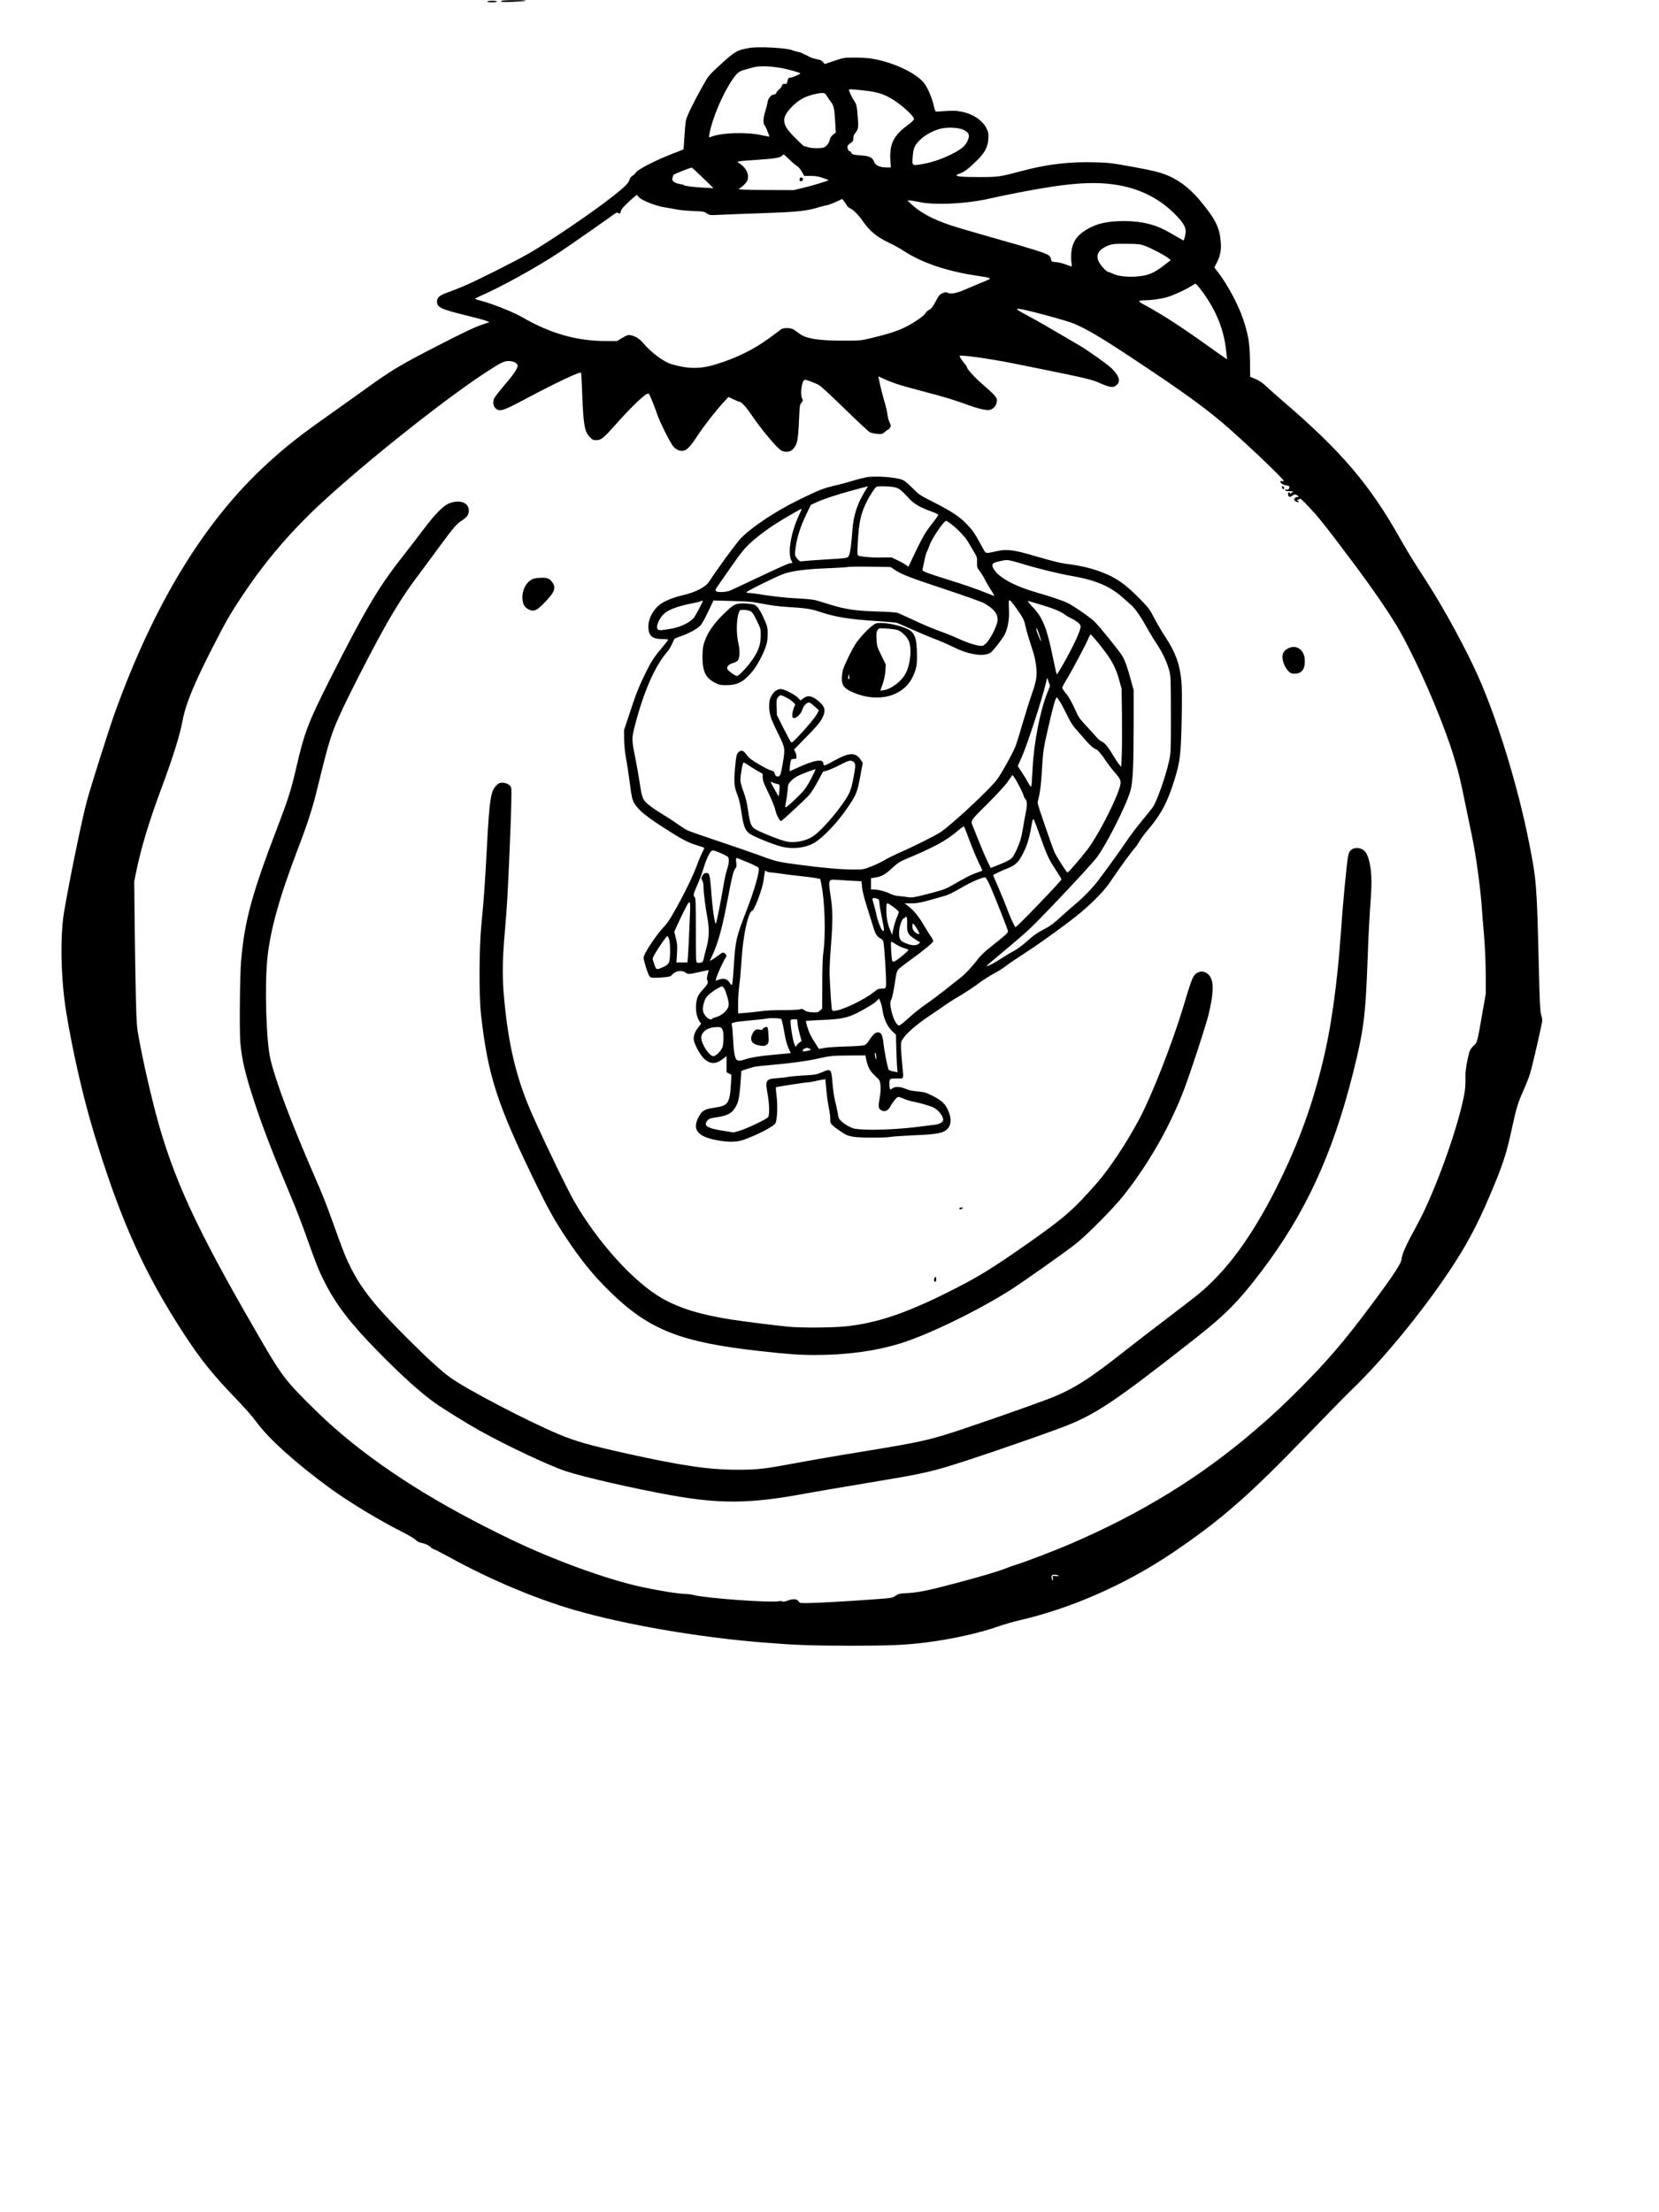 <?xml version="1.0" encoding="UTF-8" standalone="yes"?>
<svg version="1.0" xmlns="http://www.w3.org/2000/svg" width="1620pt" height="2160pt" viewBox="0 0 2160 2880" preserveAspectRatio="xMidYMid meet">
  <g transform="translate(0,2880) scale(0.1,-0.1)" fill="#000000" stroke="none">
    <path d="M6536 28791 c-40 -16 14 -21 152 -14 198 9 213 21 27 21 -88 1 -169
-3 -179 -7z"/>
    <path d="M6345 28780 c-4 -6 18 -10 59 -10 37 0 66 4 66 10 0 6 -26 10 -59 10
-33 0 -63 -4 -66 -10z"/>
    <path d="M9758 28176 c-167 -30 -193 -45 -403 -240 -127 -117 -132 -123 -209
-261 -114 -204 -202 -383 -215 -440 -6 -27 -15 -124 -20 -213 -5 -90 -11 -165
-13 -167 -2 -2 -62 -26 -134 -53 -219 -84 -460 -207 -485 -248 -9 -14 -30 -34
-46 -44 -20 -12 -32 -29 -37 -51 -8 -39 -68 -99 -221 -218 -271 -213 -826
-589 -1090 -741 -182 -104 -673 -351 -845 -424 -63 -27 -158 -64 -210 -83
-107 -37 -140 -65 -140 -118 0 -77 48 -100 375 -180 123 -30 243 -62 266 -72
l43 -17 -80 -27 c-121 -41 -212 -84 -584 -274 -494 -253 -620 -329 -940 -561
-92 -66 -290 -208 -440 -314 -435 -306 -605 -440 -869 -683 -805 -743 -1453
-1806 -1964 -3222 -72 -198 -308 -943 -363 -1143 -65 -237 -235 -1065 -301
-1462 -52 -317 -41 -863 28 -1290 81 -499 218 -1102 353 -1550 322 -1067 613
-1741 1069 -2470 273 -436 437 -651 743 -970 168 -176 257 -276 312 -352 161
-220 516 -539 962 -865 237 -173 645 -420 940 -568 80 -40 158 -87 174 -104
18 -19 43 -32 70 -37 47 -7 111 -37 123 -57 4 -8 24 -19 43 -26 19 -6 107 -52
195 -100 523 -289 1121 -542 1635 -691 662 -192 1630 -358 2465 -424 413 -33
617 -40 1115 -41 532 0 724 8 1015 45 317 40 694 124 922 206 70 25 195 61
277 80 676 156 1387 470 1991 878 633 428 995 745 1757 1535 236 245 500 514
586 597 394 380 898 992 1257 1529 219 327 361 589 525 974 178 418 222 552
295 891 56 261 80 339 149 492 36 79 76 181 89 228 38 130 157 652 157 686 0
16 -7 52 -16 79 -12 40 -18 168 -29 625 -26 1080 -30 1123 -130 1625 -143 718
-403 1569 -653 2135 -152 346 -446 889 -672 1240 -48 74 -123 191 -167 260
-44 69 -122 199 -173 290 -401 716 -770 1151 -1545 1815 -77 66 -170 149 -208
185 -49 46 -89 74 -139 95 l-71 30 -2 205 c-3 230 -21 340 -90 547 -60 179
-197 437 -316 595 l-58 76 35 69 c42 82 57 162 48 263 -15 191 -69 298 -272
542 -97 116 -202 207 -307 267 -139 80 -229 107 -557 167 -280 51 -318 56
-498 61 -331 10 -626 -25 -952 -112 -294 -78 -308 -80 -558 -80 -220 0 -306 7
-295 25 3 5 27 16 53 26 54 20 103 59 211 164 103 101 143 177 149 281 4 66 1
84 -20 130 -50 108 -175 194 -328 225 -82 16 -110 16 -319 1 -22 -2 -26 5 -46
89 -26 104 -80 228 -125 284 -102 129 -397 268 -669 315 -47 9 -146 15 -229
15 -144 0 -146 0 -270 -42 l-125 -42 -21 26 c-15 19 -36 29 -79 37 -32 6 -70
17 -85 25 -15 9 -43 22 -62 31 -19 8 -42 20 -51 25 -9 5 -34 12 -55 16 -22 4
-53 13 -71 21 -73 30 -440 49 -555 29z m431 -265 c101 -20 231 -58 231 -67 0
-9 -105 -54 -127 -54 -25 0 -34 -11 -43 -54 -5 -27 -10 -31 -33 -28 -23 2 -30
-2 -38 -27 -6 -16 -22 -37 -35 -46 -14 -9 -29 -27 -34 -41 -6 -14 -18 -24 -29
-24 -38 0 -79 -47 -87 -98 -3 -26 -17 -80 -30 -121 -27 -83 -31 -157 -10 -180
8 -9 26 -46 40 -83 l25 -67 -32 5 c-18 3 -50 9 -72 14 -206 45 -531 33 -668
-25 -17 -7 -18 -4 -12 31 33 198 167 519 295 709 63 92 89 115 152 133 29 8
82 23 118 33 81 24 234 20 389 -10z m1126 -297 c136 -19 227 -53 341 -130 107
-71 244 -200 244 -231 0 -15 -26 -40 -90 -88 -178 -133 -231 -243 -217 -457
l6 -88 -59 0 c-85 0 -144 28 -160 75 -17 51 -57 72 -149 80 -121 9 -139 14
-146 35 -4 11 -13 20 -21 20 -17 0 -37 46 -29 69 3 9 21 26 40 39 30 19 35 28
35 61 0 27 8 49 25 69 40 48 44 70 34 193 -11 153 -16 178 -43 219 -28 43 -61
107 -70 137 -7 23 -7 23 71 17 43 -3 127 -12 188 -20z m-548 -66 c14 -24 39
-59 55 -79 33 -42 43 -91 53 -270 l7 -125 -34 -26 c-23 -17 -38 -39 -42 -60
-9 -46 -46 -96 -80 -108 -43 -15 -168 -12 -209 5 -19 8 -37 11 -41 8 -3 -4
-57 45 -119 108 -117 117 -147 167 -147 241 0 83 147 239 278 295 59 25 163
51 209 52 40 1 45 -2 70 -41z m1779 -439 c67 -33 82 -65 58 -127 -28 -75 -80
-122 -206 -185 -135 -68 -259 -110 -389 -133 -132 -23 -133 -23 -127 79 8 125
23 163 93 232 67 67 171 124 270 149 91 24 239 16 301 -15z m-2268 -386 c38
-38 82 -75 99 -84 17 -9 44 -41 62 -73 l32 -56 83 0 c63 0 100 -6 157 -26 41
-14 76 -27 77 -29 7 -6 -214 -73 -336 -102 l-117 -28 -353 1 c-317 2 -396 6
-354 22 24 8 83 64 98 93 34 67 2 158 -78 217 l-49 37 38 6 c21 4 119 12 218
18 218 14 302 27 324 51 9 10 19 19 23 19 5 1 39 -29 76 -66z m-1124 -241
l136 -132 -113 6 c-140 7 -257 21 -271 33 -6 5 -32 12 -59 16 -26 4 -59 16
-73 27 -21 17 -24 26 -18 52 3 17 10 35 14 40 12 13 223 96 237 94 6 -2 72
-63 147 -136z m5373 -87 c305 -47 562 -174 768 -380 111 -111 150 -177 142
-244 -3 -25 -10 -59 -16 -74 l-11 -29 -53 30 c-28 17 -88 51 -132 76 -178 103
-353 147 -585 148 -230 1 -382 -36 -520 -128 -105 -69 -155 -148 -170 -267 -5
-41 -5 -99 -1 -132 5 -33 7 -62 5 -64 -2 -2 -33 9 -70 23 -37 15 -95 30 -130
33 -63 6 -64 6 -70 40 -5 24 -16 41 -38 54 -47 29 -226 85 -698 218 -234 66
-489 141 -565 166 -237 80 -398 165 -514 274 l-54 50 31 1 c18 0 76 -10 130
-21 206 -45 640 -20 944 54 36 9 191 41 345 71 616 120 956 148 1262 101z
m-6205 -165 c30 -38 226 -114 331 -129 39 -6 106 -17 147 -26 41 -9 140 -19
220 -22 134 -5 148 -7 183 -31 37 -25 39 -25 180 -18 78 4 329 13 557 21 446
16 554 27 716 75 56 17 110 30 120 31 11 0 57 18 104 39 l85 39 20 -23 c11
-13 28 -37 37 -55 9 -17 29 -36 43 -41 39 -15 111 -86 169 -169 89 -128 177
-202 320 -271 68 -32 163 -84 210 -115 234 -153 548 -261 927 -320 250 -39
244 -30 72 -101 -81 -34 -186 -78 -233 -98 -88 -37 -163 -47 -198 -25 -13 8
-28 6 -60 -8 -38 -16 -48 -28 -90 -108 -39 -73 -55 -94 -86 -110 -21 -11 -42
-30 -47 -42 -11 -31 -146 -124 -264 -183 -100 -50 -236 -93 -460 -146 -113
-27 -133 -29 -340 -29 -327 0 -485 25 -573 89 -24 17 -57 41 -73 53 -39 28
-143 30 -174 2 -11 -9 -82 -63 -159 -118 -201 -146 -423 -254 -691 -336 -197
-61 -359 -59 -572 4 -103 31 -265 151 -366 272 -49 59 -108 95 -171 106 -30 5
-47 -1 -104 -36 l-68 -41 -141 0 c-383 0 -727 98 -1093 310 -116 67 -389 176
-543 216 -34 9 -66 18 -70 21 -5 3 24 20 64 38 286 125 747 381 1044 578 135
90 626 433 694 484 30 23 48 30 55 23 16 -16 36 -12 36 8 0 10 11 33 25 52 27
36 173 170 186 170 4 0 18 -13 31 -30z m6592 -633 c91 -36 252 -121 295 -156
l34 -28 -74 -57 c-90 -71 -141 -101 -213 -127 -130 -45 -363 -42 -462 6 -28
14 -58 25 -65 25 -8 0 -31 17 -51 38 -123 127 -118 221 13 288 76 38 113 43
289 40 151 -2 171 -5 234 -29z m750 -607 c173 -240 269 -478 299 -745 8 -66
13 -121 12 -122 0 -1 -109 74 -241 169 -381 272 -592 408 -851 549 -71 38 -67
49 17 49 75 0 203 17 276 36 77 20 222 83 315 138 l74 44 21 -20 c12 -11 47
-55 78 -98z m-2238 -244 c180 -44 454 -121 524 -147 167 -62 379 -186 850
-500 566 -375 846 -577 1095 -785 154 -128 469 -418 670 -616 150 -148 166
-167 138 -162 -26 5 -33 3 -33 -9 0 -18 53 -47 87 -47 13 0 26 -7 29 -15 9
-22 -15 -47 -39 -39 -14 4 -18 2 -15 -7 3 -10 23 -14 61 -14 41 0 52 -2 39 -9
-9 -5 -20 -14 -23 -19 -4 -5 -9 -5 -13 2 -12 19 -26 12 -26 -14 0 -31 25 -43
48 -23 27 24 55 26 76 6 19 -18 19 -18 0 -18 -23 0 -44 -18 -44 -37 0 -15 49
-37 59 -27 3 4 0 9 -6 11 -7 3 -13 9 -13 14 0 6 4 8 9 4 6 -3 14 2 19 10 7 13
28 -4 110 -90 131 -137 228 -258 563 -705 289 -384 522 -726 638 -932 259
-464 581 -1219 715 -1679 54 -184 72 -259 136 -574 27 -132 65 -314 84 -405
54 -258 113 -689 131 -960 3 -52 15 -205 27 -340 13 -155 21 -339 22 -500 l1
-255 -43 -244 c-70 -402 -67 -390 -117 -436 -27 -25 -47 -55 -54 -80 -27 -95
-52 -241 -51 -298 1 -148 -1 -177 -20 -277 -80 -406 -333 -1123 -552 -1565
-28 -55 -81 -157 -119 -226 -80 -145 -139 -281 -139 -322 0 -59 -108 -222
-430 -652 -329 -438 -548 -693 -885 -1031 -237 -238 -362 -354 -595 -554 -707
-607 -1471 -1077 -2400 -1478 -208 -89 -596 -238 -710 -272 -41 -13 -100 -33
-130 -46 -87 -36 -320 -106 -630 -188 -389 -104 -531 -132 -686 -138 -70 -3
-86 -7 -123 -32 -41 -29 -46 -30 -279 -47 -337 -25 -771 -49 -878 -49 -87 0
-93 1 -108 25 -21 31 -73 34 -145 6 -33 -12 -54 -15 -66 -9 -9 6 -28 7 -43 3
-95 -24 -954 38 -1112 80 -30 8 -80 15 -110 15 -85 0 -340 41 -570 91 -456
100 -1130 345 -1695 616 -959 461 -1697 926 -2297 1450 -162 140 -458 432
-567 558 -152 176 -214 274 -600 948 -707 1238 -987 1876 -1201 2742 -78 314
-136 580 -181 825 -28 151 -31 193 -39 500 -5 184 -12 607 -16 940 l-6 605 26
130 c64 311 170 662 336 1105 142 382 230 663 265 849 42 227 153 497 418
1011 154 300 202 383 352 610 267 405 556 753 902 1091 530 516 1677 1438
2272 1827 203 132 242 152 305 152 64 0 116 -29 116 -63 0 -35 -63 -125 -188
-270 -61 -71 -116 -144 -122 -163 -16 -48 -5 -99 28 -125 49 -38 96 -25 318
93 475 252 772 393 790 375 2 -2 9 -123 14 -268 16 -416 30 -497 100 -570 32
-34 43 -39 82 -39 64 0 93 23 246 195 224 252 405 424 435 412 13 -5 57 -109
122 -292 35 -95 125 -277 186 -376 30 -47 80 -79 125 -79 61 0 102 40 217 215
75 114 246 332 333 424 l59 63 65 -31 c36 -17 70 -31 77 -31 25 0 88 -68 155
-168 118 -177 326 -426 386 -464 40 -25 101 -26 137 -2 14 9 37 37 52 61 28
48 38 128 49 396 6 125 8 141 29 165 21 25 22 30 9 52 -24 44 -12 192 20 235
11 16 17 15 84 -8 39 -14 92 -37 117 -51 25 -15 177 -155 337 -312 161 -157
306 -293 323 -301 16 -9 59 -18 96 -21 62 -4 67 -3 102 27 20 18 39 31 42 29
3 -2 13 9 22 23 15 25 15 29 -5 70 -12 24 -24 71 -28 104 -3 33 -17 95 -30
137 -29 95 -70 258 -79 315 l-7 43 74 -34 c124 -56 205 -82 525 -166 290 -76
351 -95 598 -183 55 -20 132 -42 170 -48 62 -11 74 -10 107 5 41 20 68 66 68
117 0 36 -42 81 -195 213 -90 77 -195 192 -195 214 0 8 -15 32 -34 53 -19 21
-42 52 -51 68 -15 31 -15 31 10 31 87 0 420 -49 650 -95 907 -182 1041 -212
1126 -250 169 -75 206 -79 255 -30 46 46 21 118 -73 210 -59 57 -339 255 -448
315 -33 19 -152 88 -265 155 -113 67 -270 157 -350 199 -80 43 -152 84 -160
92 -12 12 -11 14 11 14 14 0 88 -15 165 -34z m354 -16457 c11 -7 3 -9 -30 -7
l-45 3 3 -35 c1 -26 0 -31 -8 -20 -11 17 -13 53 -3 63 10 11 66 8 83 -4z"/>
    <path d="M10417 26484 c-4 -4 -7 -16 -7 -26 0 -14 6 -19 23 -16 14 2 22 10 22
23 0 20 -25 32 -38 19z"/>
    <path d="M11275 22586 c-38 -8 -108 -26 -155 -40 -47 -15 -149 -43 -228 -62
-175 -41 -221 -59 -487 -189 -300 -146 -605 -348 -756 -499 -54 -54 -327 -426
-411 -561 -49 -77 -174 -144 -350 -184 -116 -27 -232 -74 -290 -116 -99 -73
-164 -204 -156 -314 7 -103 57 -141 182 -141 42 0 76 -4 76 -8 0 -5 -34 -48
-76 -98 -107 -126 -146 -186 -222 -342 -85 -173 -125 -275 -209 -532 l-68
-205 1 -120 c1 -75 10 -163 23 -235 12 -63 33 -200 47 -305 29 -225 37 -256
74 -310 59 -85 143 -152 380 -306 220 -142 312 -190 425 -224 50 -15 92 -29
94 -31 3 -2 -12 -37 -33 -78 -20 -41 -49 -112 -65 -158 -64 -185 -334 -699
-407 -772 -108 -109 -284 -371 -284 -423 0 -39 53 -209 75 -240 14 -20 25 -23
78 -22 34 0 93 3 131 8 58 6 72 12 90 34 38 47 125 61 169 27 31 -25 51 -25
152 -1 44 10 96 22 117 25 l36 7 -15 -57 c-11 -45 -12 -62 -3 -79 15 -29 5
-48 -62 -122 -61 -67 -78 -105 -85 -192 -7 -81 9 -163 42 -213 l24 -37 -33
-40 c-46 -55 -70 -121 -63 -168 11 -67 82 -196 135 -246 79 -73 151 -74 245
-2 l47 36 0 -105 0 -105 31 -17 32 -16 -6 -118 c-8 -148 -22 -213 -53 -250
-30 -35 -63 -46 -183 -64 -112 -17 -146 -40 -190 -127 -78 -155 -8 -243 229
-290 150 -31 267 -30 355 0 168 58 385 169 418 213 26 34 35 232 17 369 -7 55
-10 102 -8 104 6 6 387 65 421 65 16 0 55 6 86 14 31 8 74 17 97 20 l40 6 13
-138 c6 -75 21 -177 31 -227 11 -49 20 -116 20 -148 0 -53 3 -62 32 -89 37
-34 127 -97 174 -121 17 -9 62 -21 100 -27 85 -14 411 -14 484 0 30 5 164 14
296 20 278 11 371 26 424 68 68 56 75 151 19 268 -37 79 -86 122 -201 180 -82
41 -102 47 -189 55 -66 5 -116 16 -158 34 -74 31 -138 33 -174 5 -31 -25 -37
-14 -37 65 0 63 3 65 106 65 87 0 80 -25 59 205 -18 194 -19 260 -4 288 42 80
188 209 376 333 65 43 145 97 178 122 33 24 125 83 205 130 80 47 191 121 246
163 56 42 143 98 194 124 50 26 122 71 158 100 37 29 132 93 211 144 137 87
382 259 596 420 245 183 451 382 553 534 100 151 279 397 317 437 18 19 44 58
59 85 15 28 63 93 107 145 178 210 261 367 354 669 71 230 82 329 91 811 4
234 3 394 -5 470 -20 210 -75 363 -199 553 -48 73 -117 189 -152 257 -57 112
-76 137 -170 234 -203 211 -333 301 -544 378 -109 40 -252 74 -366 88 -142 18
-210 34 -474 111 -279 82 -366 93 -496 64 -155 -34 -143 -37 -185 41 -104 191
-125 223 -199 301 -99 105 -198 171 -444 297 -181 92 -191 99 -272 182 -48 50
-102 95 -125 105 -84 37 -361 57 -480 35z m13 -138 c-125 -195 -178 -352 -192
-578 -10 -147 -25 -259 -41 -297 -17 -40 -11 -39 -325 -58 -135 -8 -261 -18
-281 -21 -31 -5 -39 -2 -67 30 -35 41 -37 51 -21 161 16 121 65 269 133 411
l63 131 69 32 c93 44 262 100 484 160 102 27 187 50 189 50 2 1 -3 -9 -11 -21z
m371 6 c53 -15 73 -32 196 -163 52 -55 143 -105 275 -151 36 -13 71 -28 78
-35 14 -12 19 -4 -112 -174 -47 -61 -92 -141 -167 -296 l-102 -214 -31 24
c-17 13 -67 41 -111 61 l-79 38 -141 -2 c-130 -2 -267 11 -294 27 -9 6 -9 52
-2 182 15 259 40 369 121 529 40 79 105 176 122 183 30 12 197 6 247 -9z
m-1258 -365 c-105 -227 -148 -488 -97 -587 16 -31 16 -32 -3 -32 -27 0 -128
-45 -471 -207 -162 -77 -308 -145 -325 -152 -47 -20 -157 -25 -179 -9 -17 14
-15 19 45 106 226 327 282 404 348 474 81 86 240 210 391 306 117 73 323 192
327 188 2 -2 -14 -41 -36 -87z m1987 -114 c77 -58 183 -171 218 -232 15 -26
47 -82 72 -123 43 -71 45 -79 43 -141 -2 -63 0 -69 36 -115 20 -27 49 -74 64
-104 14 -30 49 -91 77 -134 28 -44 50 -81 48 -83 -1 -2 -64 21 -140 52 -75 30
-223 82 -329 116 -493 156 -472 148 -463 187 3 15 13 63 22 106 8 44 22 93 31
110 8 16 24 54 34 84 31 90 188 322 218 322 5 0 36 -20 69 -45z m918 -514
c197 -61 486 -132 659 -161 294 -51 491 -134 646 -274 32 -28 79 -70 106 -93
58 -49 128 -147 208 -292 32 -58 91 -156 132 -218 81 -123 132 -231 166 -350
20 -75 21 -96 22 -573 0 -481 -1 -498 -23 -603 -41 -191 -151 -507 -208 -598
-12 -20 -75 -99 -139 -175 -64 -77 -162 -206 -218 -289 -86 -128 -230 -327
-364 -505 -66 -87 -176 -201 -272 -283 -54 -45 -150 -129 -213 -187 -82 -76
-138 -117 -199 -149 -113 -59 -156 -90 -252 -177 -45 -41 -113 -90 -151 -111
-39 -20 -114 -65 -168 -100 -93 -61 -185 -109 -194 -100 -2 2 96 87 218 188
123 101 277 234 343 296 158 148 764 791 867 920 119 150 387 677 444 872 34
116 43 306 44 871 l0 445 -35 127 c-45 165 -78 260 -111 315 -38 65 -293 381
-361 448 -59 58 -266 202 -358 248 -53 26 -231 86 -406 136 -229 66 -409 153
-500 241 -61 60 -83 111 -58 135 16 15 128 43 180 44 20 1 108 -21 195 -48z
m-1661 -76 c100 -66 186 -99 643 -251 256 -85 490 -168 521 -185 133 -74 187
-144 179 -230 -7 -69 -97 -247 -150 -294 -38 -35 -43 -37 -88 -31 -66 9 -155
39 -280 95 -58 27 -170 72 -250 100 -80 29 -224 90 -320 136 -96 45 -191 88
-210 95 -22 8 -126 16 -285 20 -264 8 -393 27 -585 85 -41 13 -112 35 -158 49
-69 21 -117 27 -290 36 -131 7 -275 22 -393 40 -102 17 -202 30 -222 30 -20 0
-38 4 -41 8 -6 10 371 197 475 236 122 46 298 68 644 81 94 4 188 10 210 14
22 4 155 6 295 3 l255 -4 50 -33z m1600 -521 c82 -118 89 -134 110 -229 9 -44
41 -152 70 -240 43 -127 56 -183 66 -272 13 -133 4 -187 -67 -390 -25 -70 -74
-227 -109 -348 -35 -121 -75 -251 -89 -290 -34 -90 -184 -362 -246 -445 -93
-124 -591 -589 -733 -683 -68 -45 -361 -192 -530 -265 -72 -32 -163 -77 -201
-100 -38 -23 -116 -60 -172 -82 -102 -40 -104 -40 -236 -40 -164 1 -382 20
-687 60 -291 38 -318 44 -537 126 -99 36 -340 119 -536 185 -196 65 -376 128
-400 140 -24 12 -79 48 -123 79 -44 32 -127 86 -185 121 -110 65 -200 130
-237 171 -36 38 -51 88 -73 239 -12 79 -36 221 -55 314 -53 266 -53 265 -7
445 111 430 258 767 412 945 24 28 54 75 67 105 13 30 27 61 31 68 4 8 39 24
77 36 83 26 196 84 248 127 28 23 55 67 112 186 l75 156 247 -7 c217 -6 266
-11 398 -37 92 -19 210 -34 305 -40 249 -15 318 -25 430 -63 206 -69 385 -98
743 -121 127 -9 243 -18 257 -22 14 -3 99 -39 190 -81 91 -41 221 -96 290
-122 69 -26 177 -72 240 -103 136 -66 211 -91 314 -107 91 -14 170 -1 204 33
54 54 151 181 174 229 42 86 62 204 54 329 -3 58 -3 109 1 112 11 11 41 -22
108 -119z m-4095 111 c0 -12 -85 -173 -111 -211 -40 -59 -174 -127 -289 -147
-141 -25 -169 -27 -186 -10 -27 27 9 127 70 191 56 61 180 109 381 148 50 9
97 21 105 25 17 10 30 11 30 4z m4394 -45 c161 -47 266 -90 316 -128 19 -15
55 -37 80 -48 78 -37 130 -81 130 -110 0 -54 -97 -262 -228 -491 -41 -73 -79
-133 -82 -133 -4 0 -27 102 -53 228 -77 379 -130 510 -262 650 -47 50 -72 83
-60 79 11 -3 83 -24 159 -47z m-9 -403 c13 -39 22 -73 21 -74 -6 -6 -56 115
-62 148 -8 51 13 13 41 -74z m737 -64 c190 -230 248 -330 299 -513 l32 -115 5
-355 c2 -195 1 -425 -3 -509 l-7 -155 -29 35 c-15 18 -49 70 -75 114 -63 107
-111 165 -149 181 -17 7 -47 31 -66 54 -19 22 -79 89 -134 148 -87 93 -105
118 -139 197 -44 103 -92 186 -142 246 -18 22 -34 48 -34 56 0 8 24 54 54 103
65 104 244 440 282 528 14 34 30 62 35 62 4 0 36 -35 71 -77z m-636 -682 c-92
-228 -174 -644 -191 -976 -3 -60 -8 -143 -11 -183 -6 -72 -6 -72 -23 -50 -10
13 -26 39 -36 58 -9 19 -41 71 -71 116 l-53 81 53 119 c69 154 259 736 312
956 l19 77 18 -55 19 -54 -36 -89z m161 -110 c18 -27 59 -105 93 -174 42 -89
75 -142 113 -184 29 -32 80 -89 112 -128 55 -67 129 -135 146 -135 20 0 77
-62 126 -139 31 -47 89 -123 129 -170 86 -97 89 -113 50 -227 -69 -201 -276
-597 -401 -765 -65 -88 -255 -309 -266 -309 -11 0 -146 212 -170 266 -36 84
-219 616 -219 639 0 12 9 57 20 99 13 52 25 156 35 319 17 271 19 285 81 557
66 289 97 400 113 400 3 0 21 -22 38 -49z m-516 -1124 c27 -55 49 -105 49
-113 0 -8 9 -24 20 -36 24 -26 26 -78 6 -175 -8 -37 -24 -124 -35 -193 -22
-137 -43 -205 -95 -314 -50 -104 -54 -107 -279 -197 l-48 -19 -54 112 c-29 62
-78 178 -109 258 -32 80 -64 160 -72 178 -29 68 -28 70 190 285 129 129 226
234 266 290 l62 88 25 -33 c13 -18 46 -77 74 -131z m252 -607 c99 -279 120
-325 222 -479 36 -54 65 -103 65 -109 0 -19 -579 -622 -598 -622 -11 0 -85
164 -122 270 -13 36 -56 141 -96 234 -41 93 -74 171 -74 172 0 7 115 61 188
89 102 40 141 77 201 193 53 104 80 189 106 337 21 121 24 126 40 95 7 -14 38
-95 68 -180z m-909 -85 c37 -99 90 -225 117 -281 27 -55 49 -103 49 -106 0 -4
-30 -16 -67 -28 -71 -23 -139 -57 -313 -158 -94 -54 -124 -66 -285 -108 -217
-57 -254 -63 -310 -53 -24 4 -72 10 -108 13 -42 3 -82 13 -115 30 -58 30 -159
56 -214 56 l-38 0 0 74 0 73 43 7 c96 15 136 36 226 119 66 62 104 89 157 111
403 169 552 250 710 385 38 32 72 56 75 52 4 -3 36 -87 73 -186z m-3244 -160
c47 -19 91 -43 98 -52 19 -26 14 -85 -13 -166 -13 -40 -34 -131 -45 -203 -32
-194 -90 -488 -100 -497 -14 -15 -44 195 -61 432 -6 85 -16 171 -22 190 -10
30 -17 36 -41 36 -23 0 -34 -8 -50 -34 -19 -32 -19 -36 -3 -63 11 -19 17 -52
17 -88 0 -70 23 -249 52 -410 24 -137 20 -255 -12 -370 -12 -41 -27 -102 -34
-134 -11 -52 -16 -61 -39 -67 -15 -4 -36 -5 -47 -2 -20 5 -20 13 -20 423 0
359 -2 419 -15 430 -23 19 -19 39 35 161 28 63 64 161 81 219 29 99 78 206
103 222 17 12 26 10 116 -27z m357 -122 c74 -31 137 -63 140 -71 17 -42 -52
-285 -160 -562 -132 -341 -142 -384 -162 -706 -8 -130 -19 -243 -23 -251 -6
-10 -14 -5 -33 24 -37 58 -84 65 -177 26 -22 -9 75 220 128 304 12 19 12 24
-4 42 -26 29 -35 27 -97 -20 -30 -22 -66 -47 -81 -55 l-27 -14 38 83 c70 150
125 352 191 697 59 314 78 392 101 420 18 21 20 33 15 82 -5 41 -4 58 5 58 6
0 72 -26 146 -57z m293 -130 c19 -1 82 -8 140 -17 58 -9 170 -23 250 -31 79
-8 170 -20 201 -26 l58 -11 10 -47 c51 -228 65 -676 29 -926 -7 -47 -12 -213
-12 -398 l-1 -319 -29 -25 c-27 -23 -36 -25 -100 -21 -54 2 -78 9 -102 26 -25
19 -35 21 -58 12 -15 -6 -112 -10 -224 -10 -121 0 -234 -6 -292 -15 -52 -8
-139 -17 -192 -21 l-98 -7 0 132 c0 72 7 175 15 229 8 53 19 167 24 252 13
191 19 248 37 375 26 180 76 345 104 345 28 0 133 275 151 394 22 152 18 140
37 124 9 -8 33 -15 52 -15z m2867 -189 c72 -166 225 -555 227 -578 1 -21 -46
-63 -228 -205 -62 -49 -127 -110 -154 -145 -81 -107 -175 -208 -243 -260 -37
-28 -122 -96 -191 -151 -69 -55 -178 -137 -244 -182 -66 -45 -169 -127 -229
-182 -61 -55 -118 -101 -127 -101 -38 0 -89 106 -110 229 -10 58 -9 73 4 102
17 35 38 140 59 287 7 52 18 91 31 107 11 14 76 66 146 116 197 142 312 237
312 258 0 10 -13 36 -28 57 -16 21 -57 88 -93 148 -69 118 -127 188 -202 248
l-49 38 88 0 c88 0 134 10 444 100 38 11 122 53 203 101 128 76 283 142 316
136 8 -1 39 -56 68 -123z m-1811 80 l131 -7 6 -71 c3 -45 25 -135 60 -246 30
-96 69 -220 86 -275 30 -100 48 -128 99 -154 13 -7 27 -23 32 -37 14 -35 44
-533 36 -578 -7 -35 -8 -36 -55 -36 -43 0 -56 -6 -102 -44 -130 -105 -428
-246 -520 -246 -25 0 -27 4 -32 53 -4 28 -12 150 -19 270 -11 202 -10 240 11
529 26 343 25 447 -8 668 -28 185 -24 194 79 186 36 -3 124 -8 196 -12z m356
-246 c4 -7 8 -29 8 -48 0 -19 14 -100 30 -179 34 -164 36 -181 16 -181 -17 0
-69 129 -86 215 -6 33 -20 89 -31 124 -27 90 -26 95 18 88 20 -4 40 -12 45
-19z m-2458 -173 c-10 -263 -25 -563 -30 -602 l-5 -43 -71 0 -71 0 7 115 c6
99 5 126 -14 200 l-21 85 37 82 c20 46 64 137 97 203 72 141 78 138 71 -40z
m2653 74 c37 -28 67 -56 66 -63 -1 -6 -13 -39 -28 -74 -14 -35 -34 -99 -43
-142 l-17 -79 -28 67 c-33 80 -47 160 -47 265 0 61 3 77 15 77 8 0 45 -23 82
-51z m174 -223 c-3 -105 9 -131 89 -184 33 -22 65 -42 72 -45 9 -3 7 -9 -7
-21 -36 -28 -77 -29 -150 -4 -91 31 -110 56 -109 146 1 80 36 182 65 189 11 3
19 10 19 16 0 7 4 7 12 -1 8 -8 11 -40 9 -96z m130 -61 c16 -27 29 -53 29 -57
0 -18 -34 -6 -61 21 -23 23 -29 38 -29 71 0 38 2 41 16 29 9 -7 29 -36 45 -64z
m-3229 -133 c17 -50 17 -257 -1 -299 -10 -24 -27 -39 -65 -57 -98 -46 -100
-46 -126 26 -13 35 -23 71 -22 80 2 33 179 301 194 292 3 -2 12 -21 20 -42z
m2959 -69 c33 -20 81 -42 106 -48 26 -7 49 -17 50 -22 4 -11 -137 -128 -175
-146 -15 -7 -26 -7 -33 0 -12 12 -26 253 -15 253 5 0 35 -16 67 -37z m-2249
-560 c19 -23 56 -134 64 -193 4 -34 0 -54 -14 -80 -25 -46 -93 -98 -148 -111
-24 -6 -47 -15 -50 -20 -23 -38 -107 31 -120 97 -9 46 11 133 39 176 26 37 98
94 160 126 51 26 50 26 69 5z m2068 -292 c17 -120 67 -225 139 -288 l36 -32 6
-228 c4 -125 10 -236 14 -247 7 -15 4 -17 -11 -13 -10 3 -35 8 -55 11 -21 4
-42 12 -48 19 -13 17 -57 237 -69 349 -11 103 -29 138 -71 138 -35 0 -67 -29
-114 -102 -26 -41 -44 -59 -69 -66 -18 -6 -125 -13 -238 -16 -113 -3 -237 -11
-276 -19 l-71 -13 -46 71 c-25 38 -54 88 -65 110 -28 58 -65 175 -58 183 4 3
93 9 199 13 276 10 362 31 532 126 125 70 166 97 196 129 l24 26 17 -40 c10
-22 22 -72 28 -111z m-1318 -119 c5 -5 15 -42 23 -83 8 -41 21 -112 30 -159 9
-47 29 -111 44 -142 l27 -57 -40 -5 c-23 -3 -99 -10 -171 -16 -172 -15 -314
-37 -382 -61 -70 -24 -95 -24 -116 -1 -21 23 -36 117 -43 277 -3 72 -10 145
-14 163 -8 29 -6 32 18 38 15 3 33 8 41 10 7 2 90 11 185 20 94 8 189 19 211
24 47 10 174 5 187 -8z m213 -64 c4 -35 18 -99 30 -143 13 -44 23 -80 22 -80
-21 -7 -60 -41 -66 -58 -8 -21 -9 -20 -25 11 -24 47 -64 301 -50 323 3 5 22 9
44 9 l38 0 7 -62z m-999 -46 c24 -16 34 -54 34 -129 0 -43 -5 -96 -11 -118
-14 -51 -86 -125 -122 -125 -52 0 -157 161 -157 242 0 51 46 103 109 122 50
16 129 20 147 8z m1151 -273 c34 -13 20 -23 -45 -34 -39 -6 -43 -5 -40 11 2
10 14 21 28 25 14 4 26 7 27 8 1 1 14 -4 30 -10z m872 -114 c-1 -35 -2 -37 -9
-15 -4 14 -8 39 -9 55 0 23 2 26 9 15 5 -8 9 -33 9 -55z m-130 -32 c22 -100
49 -148 116 -210 61 -57 62 -59 69 -124 4 -42 1 -95 -9 -150 -19 -110 -19
-143 3 -161 47 -42 100 -27 133 36 29 56 87 126 105 126 8 0 43 -12 77 -26 34
-15 85 -30 112 -35 60 -9 206 -50 255 -71 72 -30 140 -112 140 -168 0 -29 -53
-58 -119 -64 -31 -3 -126 -15 -211 -26 -214 -28 -507 -43 -680 -36 -131 6
-150 9 -205 35 -33 15 -79 46 -103 67 -40 36 -44 45 -56 119 -8 44 -23 116
-35 160 -11 44 -25 140 -31 213 -16 202 -19 205 -142 151 -65 -28 -83 -31
-236 -40 -92 -5 -183 -14 -202 -19 -19 -5 -82 -12 -139 -16 -152 -10 -160 -25
-125 -219 22 -122 24 -266 4 -290 -22 -27 -282 -150 -371 -176 l-76 -22 -139
22 c-210 33 -261 67 -201 136 19 22 37 28 121 40 155 23 211 60 262 170 24 51
38 150 50 337 l6 97 76 25 c104 33 103 33 307 51 262 23 467 51 602 81 172 39
198 41 424 43 l206 1 12 -57z"/>
    <path d="M9619 20941 c-58 -8 -86 -27 -183 -120 -157 -153 -243 -282 -277
-421 -8 -31 -13 -101 -13 -160 2 -186 43 -268 166 -330 53 -26 72 -30 143 -30
145 0 226 42 337 174 63 75 142 221 179 331 18 53 24 92 24 160 0 83 -3 97
-39 180 -57 131 -98 191 -138 203 -47 15 -145 21 -199 13z m146 -95 c29 -13
41 -30 87 -123 51 -103 53 -112 53 -188 0 -118 -26 -201 -99 -309 -69 -103
-184 -226 -212 -226 -23 1 -109 62 -123 89 -16 28 19 66 72 79 24 6 52 21 62
32 26 29 31 126 11 214 -32 136 -30 315 5 415 10 29 14 31 60 31 27 0 65 -6
84 -14z"/>
    <path d="M11360 20656 c-63 -46 -168 -160 -219 -236 -53 -82 -144 -268 -165
-339 -9 -30 -16 -82 -16 -115 0 -94 35 -134 160 -186 317 -131 636 -46 759
200 54 108 64 166 59 334 -4 149 -20 210 -69 262 -50 53 -266 114 -401 114
-55 0 -68 -4 -108 -34z m325 -58 c59 -19 138 -101 155 -163 31 -107 10 -286
-46 -397 -55 -108 -190 -211 -296 -225 l-36 -5 30 88 c20 58 32 116 36 170 l5
82 -58 119 c-55 112 -58 122 -63 210 -4 77 -1 97 13 119 17 27 17 27 119 21
55 -3 119 -12 141 -19z m-629 -636 c-12 -12 -18 8 -10 35 l8 28 4 -28 c2 -16
1 -31 -2 -35z"/>
    <path d="M10100 19808 c-19 -13 -45 -45 -59 -73 -22 -41 -26 -63 -26 -130 0
-102 17 -155 118 -359 91 -185 91 -190 58 -387 -27 -153 -34 -171 -68 -167
-21 2 -29 10 -35 35 -7 27 -15 34 -51 43 -23 6 -95 43 -160 82 -93 54 -126 80
-153 118 -42 59 -67 69 -102 43 -32 -24 -37 -47 -53 -222 -15 -171 -9 -237 30
-334 21 -52 38 -122 51 -210 35 -238 54 -277 163 -330 106 -52 268 -114 356
-137 144 -38 310 -21 424 43 125 71 318 275 458 486 101 151 113 183 154 408
l28 152 -28 41 c-72 104 -152 97 -383 -34 -83 -47 -102 -50 -102 -17 0 66
-119 47 -339 -55 -52 -24 -96 -44 -99 -44 -5 0 5 100 14 137 5 18 13 23 40 23
31 0 34 2 34 30 0 17 -7 45 -16 62 l-16 30 139 142 c154 157 201 212 231 271
46 94 35 145 -48 215 -89 75 -142 84 -206 35 l-31 -24 -34 35 c-42 44 -180
114 -224 114 -17 0 -47 -10 -65 -22z m136 -88 c33 -16 73 -43 89 -60 l29 -30
-19 -48 c-10 -26 -19 -65 -19 -87 -1 -34 2 -40 21 -43 29 -4 89 51 104 96 16
49 35 77 65 97 29 19 35 16 113 -53 l43 -38 -21 -42 c-24 -48 -133 -179 -250
-302 -79 -82 -82 -84 -97 -65 -8 11 -52 93 -97 183 l-82 163 -3 102 c-3 92 -2
105 18 130 12 15 27 27 34 27 7 0 40 -13 72 -30z m864 -830 c38 -20 42 -44 25
-142 -37 -214 -52 -259 -120 -362 -125 -189 -319 -407 -422 -475 -90 -60 -238
-89 -344 -66 -68 14 -278 95 -382 147 -76 38 -91 72 -118 260 -16 107 -31 169
-60 245 -26 69 -39 119 -39 152 0 54 27 212 39 223 3 4 29 -8 56 -28 28 -19
83 -54 123 -77 l72 -41 0 -47 c0 -35 12 -71 53 -155 66 -134 103 -225 117
-289 10 -46 54 -125 69 -125 12 1 330 296 372 347 24 28 73 107 109 174 l65
123 48 12 c26 7 93 36 150 64 135 70 156 76 187 60z m-526 -201 c-25 -52 -66
-122 -90 -156 -42 -59 -235 -243 -255 -243 -5 0 -7 10 -4 23 10 42 35 222 35
253 0 37 60 98 131 134 47 24 222 90 227 85 2 -2 -18 -45 -44 -96z m-461 -93
c36 -7 37 -8 37 -49 0 -23 -3 -59 -6 -80 l-7 -37 -47 84 c-63 112 -66 120 -37
102 12 -7 39 -17 60 -20z"/>
    <path d="M9936 15409 c-11 -17 -20 -20 -45 -14 -44 10 -65 0 -89 -44 -31 -54
-29 -104 4 -130 38 -30 132 -47 163 -30 40 23 44 39 36 142 -7 93 -8 97 -30
97 -13 0 -30 -9 -39 -21z"/>
    <path d="M16690 22463 c0 -5 4 -15 10 -23 11 -18 25 -7 17 15 -6 15 -27 21
-27 8z"/>
    <path d="M5851 22248 c-80 -31 -182 -134 -351 -358 -81 -107 -209 -274 -285
-370 -294 -376 -479 -691 -925 -1575 -280 -556 -326 -679 -435 -1148 -63 -275
-104 -404 -237 -752 -340 -886 -433 -1229 -479 -1755 -16 -197 -23 -902 -10
-1063 19 -223 67 -425 191 -797 114 -342 237 -660 475 -1225 54 -126 142 -356
197 -510 128 -361 157 -434 234 -585 150 -297 341 -545 699 -909 307 -312 547
-529 740 -667 102 -73 429 -275 582 -360 358 -199 906 -456 1118 -526 240 -79
882 -226 1360 -312 655 -118 1043 -113 1755 19 102 19 457 80 790 135 651 108
778 134 1025 205 254 73 1066 349 1505 512 448 165 697 331 1760 1167 397 312
564 482 857 866 575 756 930 1523 1198 2585 138 548 164 747 190 1455 14 389
22 541 46 880 16 238 -4 419 -60 528 -36 71 -141 96 -199 47 -22 -19 -32 -38
-40 -82 -19 -98 -69 -627 -97 -1033 -40 -573 -116 -1138 -206 -1530 -145 -636
-333 -1161 -630 -1753 -318 -634 -649 -1085 -1024 -1392 -55 -45 -242 -189
-415 -320 -173 -131 -398 -304 -500 -385 -506 -401 -712 -531 -1030 -652 -327
-124 -1121 -400 -1349 -468 -295 -88 -395 -108 -1351 -264 -184 -31 -456 -78
-604 -106 -403 -75 -476 -84 -746 -84 -371 0 -721 51 -1460 215 -457 102 -652
157 -863 246 -406 170 -1192 581 -1410 736 -125 90 -298 248 -577 527 -402
402 -579 623 -718 897 -71 141 -102 218 -220 548 -107 299 -144 392 -268 677
-298 688 -499 1221 -564 1503 -54 234 -75 937 -40 1298 37 373 156 801 395
1427 131 342 194 538 256 792 157 644 182 722 334 1049 95 201 281 567 440
864 204 379 346 608 540 865 56 74 179 241 274 370 195 264 224 298 298 346
67 44 88 76 87 131 -2 100 -119 143 -253 91z"/>
    <path d="M6951 21267 c-95 -30 -159 -148 -148 -270 6 -68 27 -103 78 -130 62
-33 101 -19 186 65 144 142 175 205 134 272 -37 60 -69 76 -148 75 -37 -1 -83
-6 -102 -12z"/>
    <path d="M16773 20360 c-51 -26 -76 -62 -76 -110 0 -59 32 -138 72 -181 34
-35 43 -39 89 -39 93 0 138 64 130 186 -8 127 -111 196 -215 144z"/>
    <path d="M6460 18572 c-71 -71 -88 -184 -120 -792 -25 -476 -43 -723 -72
-1015 -30 -293 -33 -929 -5 -1175 90 -800 212 -1173 726 -2225 150 -306 227
-444 367 -657 196 -299 370 -514 590 -728 506 -493 916 -655 1949 -769 353
-40 514 -51 717 -51 407 0 774 49 1098 147 362 109 1010 423 1449 701 151 96
716 495 846 598 149 118 487 459 618 623 334 419 620 923 803 1413 91 245 274
806 308 945 64 262 72 409 26 491 -44 78 -131 96 -194 42 -38 -34 -54 -75
-166 -448 -141 -465 -408 -1145 -567 -1442 -166 -310 -382 -636 -545 -824
-309 -353 -426 -456 -888 -781 -492 -345 -670 -454 -1060 -649 -552 -275 -920
-399 -1315 -442 -184 -20 -600 -23 -770 -5 -182 18 -584 69 -730 92 -393 60
-674 146 -902 275 -365 207 -835 724 -1144 1259 -94 164 -390 775 -549 1135
-186 419 -292 828 -349 1345 -45 395 -46 601 -6 1060 26 303 34 437 60 1030
21 498 29 788 21 819 -9 36 -61 66 -115 66 -37 0 -49 -6 -81 -38z"/>
    <path d="M12490 13071 c0 -18 17 -20 36 -6 18 14 18 14 -8 15 -16 0 -28 -4
-28 -9z"/>
    <path d="M12164 12156 c-7 -28 2 -49 17 -41 12 8 12 52 -1 60 -5 3 -12 -5 -16
-19z"/>
  </g>
</svg>